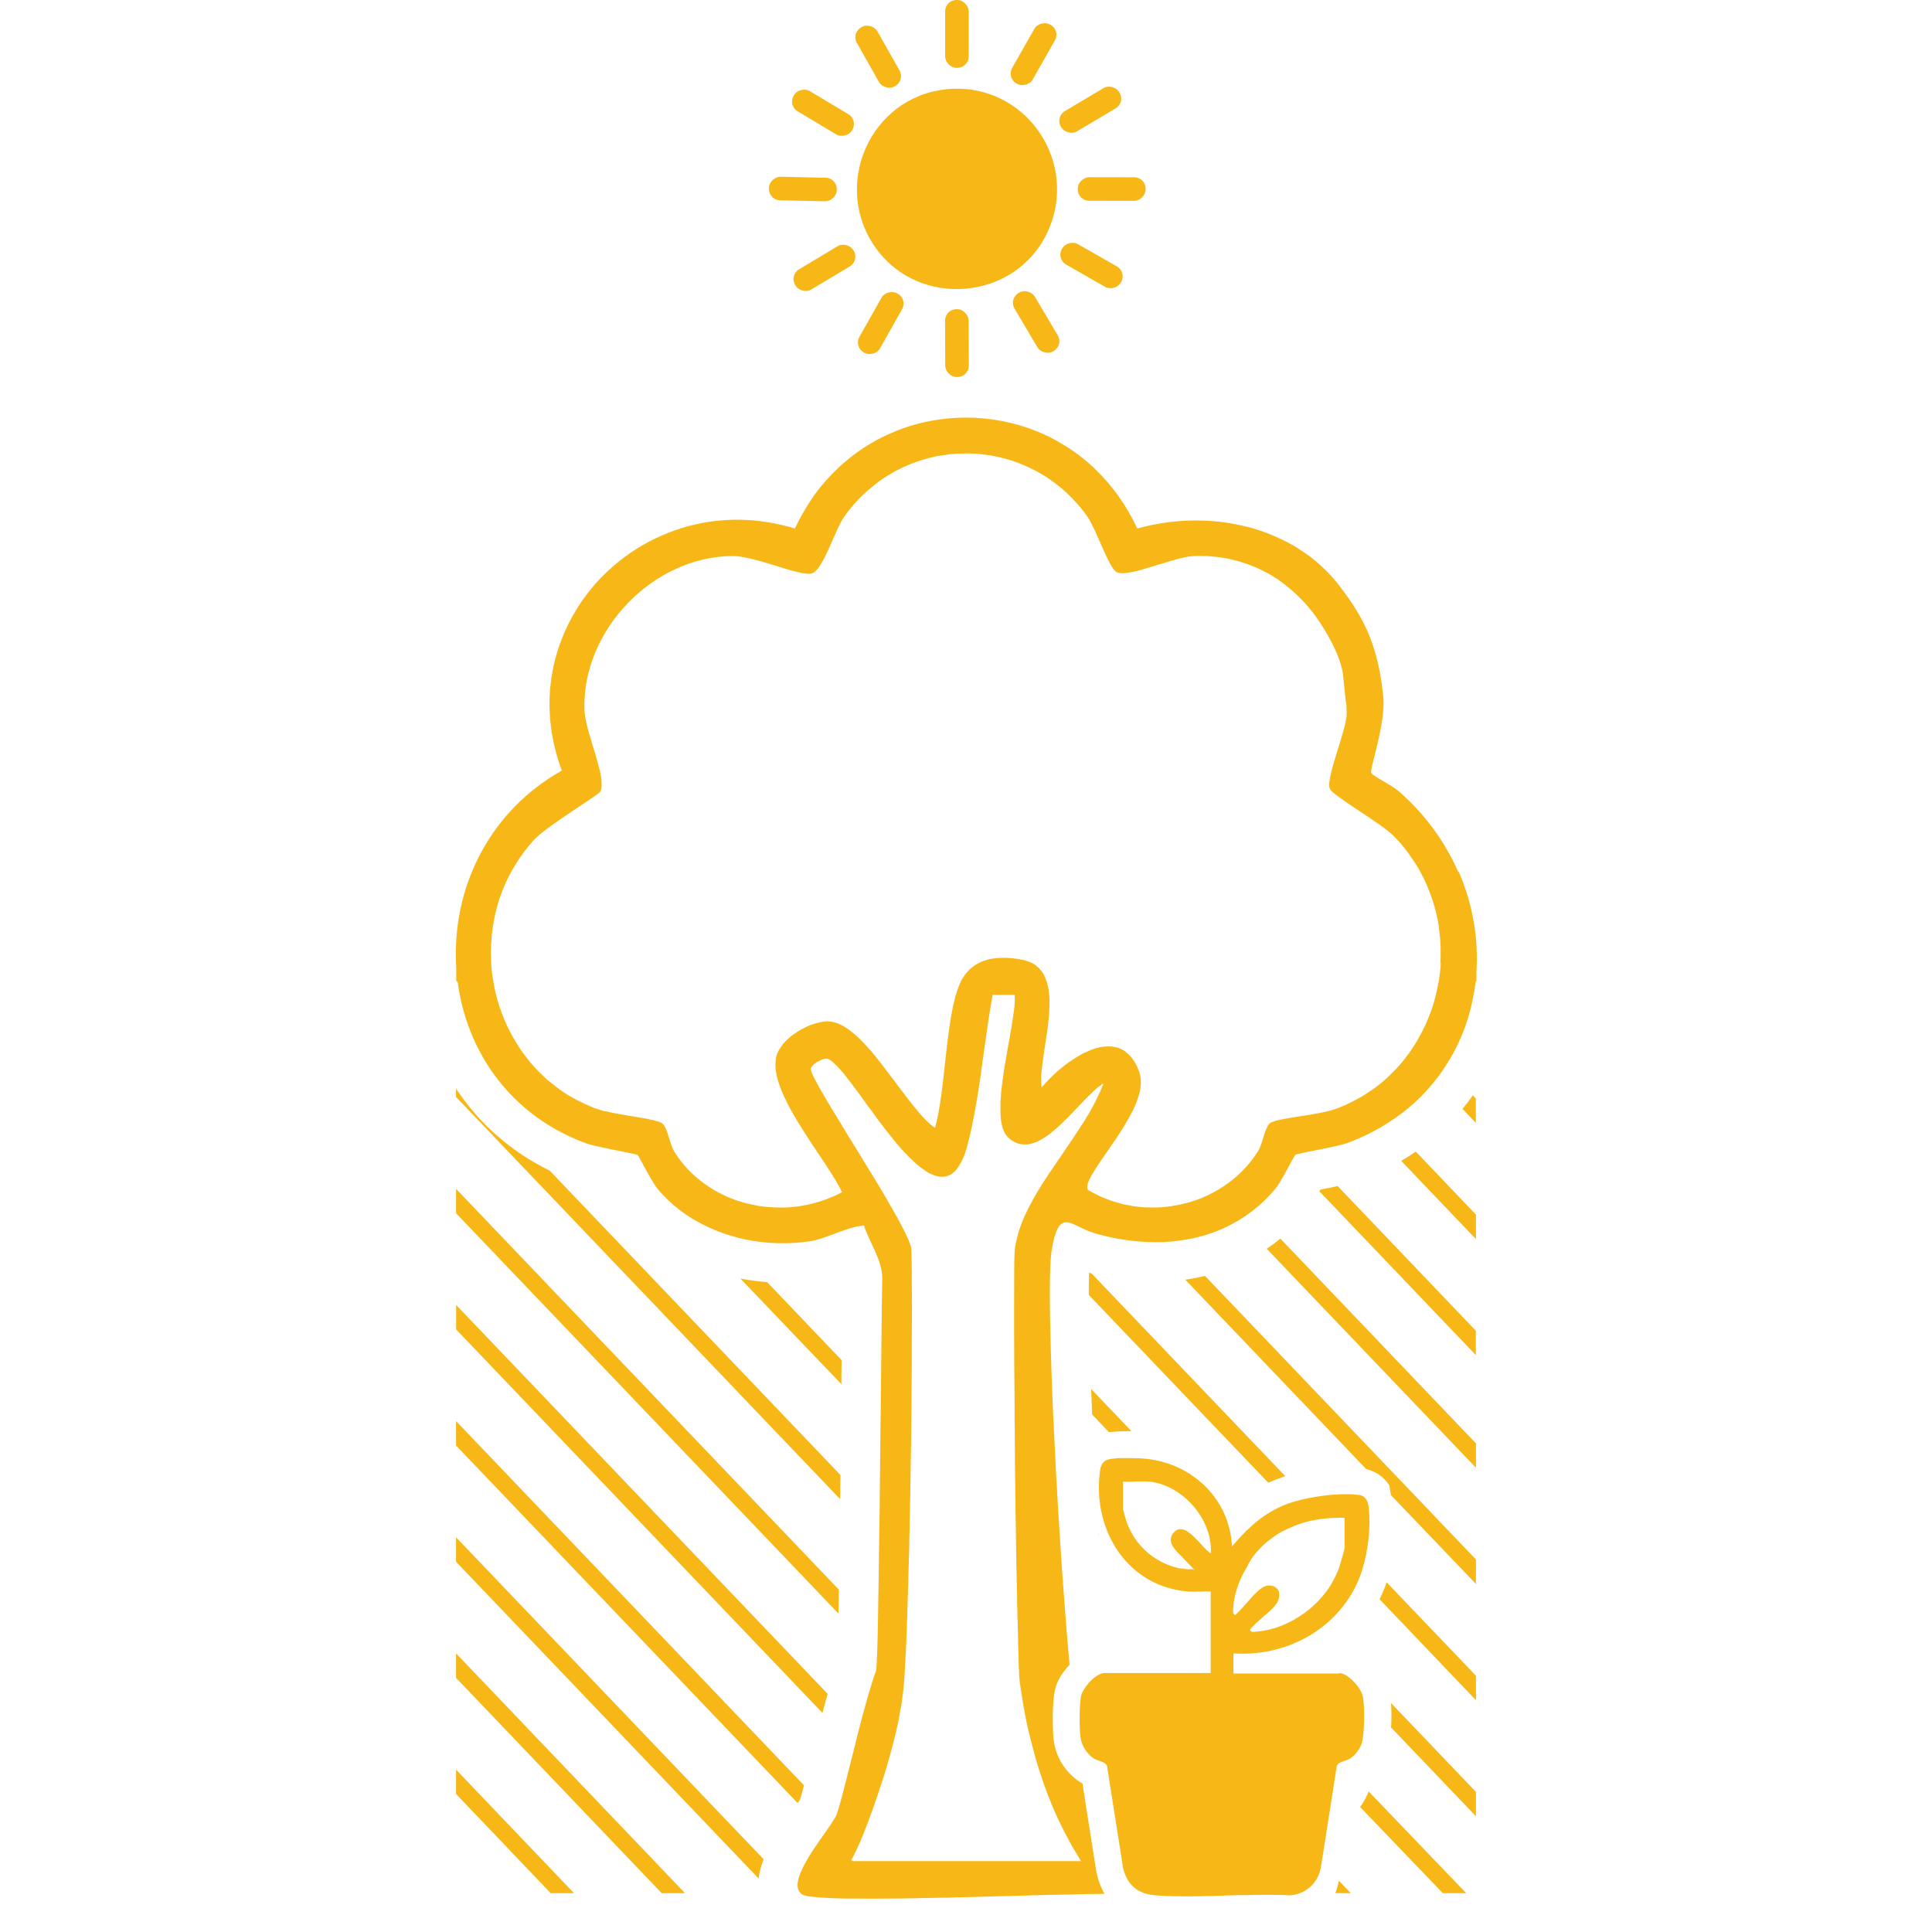 <?xml version="1.0" encoding="UTF-8"?>
<svg id="Layer_2" data-name="Layer 2" xmlns="http://www.w3.org/2000/svg" viewBox="0 0 200 200">
  <defs>
    <style>
      .cls-1 {
        fill: none;
      }

      .cls-2 {
        fill: #f7b717;
      }
    </style>
  </defs>
  <g id="Layer_1-2" data-name="Layer 1">
    <g>
      <rect class="cls-1" width="200" height="200"/>
      <g>
        <g>
          <path class="cls-2" d="M131.13,129.27l21.66,22.67v-2.52l-20.25-21.2c-.45.38-.92.73-1.41,1.05Z"/>
          <path class="cls-2" d="M152.79,161.44v2.53l-8.81-9.21h0s-.15-.98-.15-.98c-.7-1.13-1.76-1.55-2.4-1.7l-18.73-19.61c.7-.1,1.37-.22,2.04-.39l28.06,29.37Z"/>
          <path class="cls-2" d="M112.99,131.82l20.06,20.99c-.24.08-.47.17-.7.25-.38.14-.73.28-1.06.43l-18.58-19.44c0-.92,0-1.67.03-2.3.08.03.17.04.25.07Z"/>
          <path class="cls-2" d="M152.79,173.47v2.53l-9.98-10.45h0c.2-.39.36-.77.52-1.16.08-.18.15-.39.21-.59l9.25,9.67Z"/>
          <path class="cls-2" d="M117.13,148.15c-.24,0-.47,0-.73.01-.14,0-.29,0-.45.01l-.91.06c-.08.01-.17.01-.24.03l-1.74-1.83c-.03-.91-.07-1.79-.1-2.64l4.16,4.36Z"/>
          <path class="cls-2" d="M152.79,185.49v2.53l-8.79-9.2h0c.01-.2.03-.36.03-.57.01-.21.01-.43.01-.64,0-.47-.01-.92-.04-1.31l8.79,9.2Z"/>
          <path class="cls-2" d="M141.67,185.48c-.03.09-.07.19-.12.28-.19.45-.45.89-.75,1.3l8.56,8.92h2.42l-10.1-10.53s0,.02-.01.03Z"/>
          <path class="cls-2" d="M87.1,142.74c0-.69.02-1.33.02-1.94l-7.71-8.08h0c-.94-.06-1.85-.19-2.76-.36l10.45,10.93c0-.19,0-.38,0-.56Z"/>
          <path class="cls-2" d="M138.58,194.7v.08s-.02.08-.02.08c-.08.39-.19.77-.32,1.12h1.59l-1.24-1.3v.02Z"/>
          <path class="cls-2" d="M105.04,39.68h-.01s.02.01.03.02l-.02-.02Z"/>
          <path class="cls-2" d="M151.4,114.79l1.38,1.45v-2.52l-.31-.33c-.34.48-.7.95-1.08,1.4Z"/>
          <path class="cls-2" d="M145.05,120.17l7.74,8.1v-2.53l-6.23-6.53c-.48.34-.98.66-1.5.95Z"/>
          <path class="cls-2" d="M136.68,123.15c-.03.06-.06.12-.1.17l16.2,16.96v-2.52l-14.31-14.98c-.54.12-1.14.24-1.8.37Z"/>
          <path class="cls-2" d="M47.21,112.7v.86l39.76,41.63c.01-.83.02-1.67.03-2.5l-30.1-31.51c-4-1.95-7.32-4.89-9.69-8.49Z"/>
          <path class="cls-2" d="M47.21,125.59l39.59,41.45c.01-.77.03-1.61.04-2.48l-39.63-41.49v2.52Z"/>
          <path class="cls-2" d="M47.21,137.61l37.93,39.71c.18-.67.35-1.34.54-1.97l-38.46-40.26v2.52Z"/>
          <path class="cls-2" d="M47.21,149.64l35.36,37.01c.1-.14.18-.26.24-.35.1-.29.25-.83.42-1.48l-36.02-37.71v2.52Z"/>
          <path class="cls-2" d="M47.21,161.67l31.32,32.79c.07-.6.23-1.27.52-1.99l-31.84-33.33v2.53Z"/>
          <polygon class="cls-2" points="47.21 173.69 68.5 195.98 70.91 195.98 47.21 171.16 47.21 173.69"/>
          <polygon class="cls-2" points="47.21 185.71 57.01 195.98 59.42 195.98 47.21 183.19 47.21 185.71"/>
          <path class="cls-2" d="M150.96,90.27c-1.35-3.08-3.42-5.99-6.23-8.42-.64-.56-2.55-1.47-2.78-1.84-.07-.11.06-.64.25-1.41.45-1.8,1.28-4.87.95-6.87-.28-2.69-.87-4.75-1.63-6.48-.78-1.73-1.74-3.13-2.79-4.51-.43-.57-.92-1.13-1.41-1.63-.27-.25-.52-.5-.78-.73-.27-.24-.54-.46-.82-.68-.28-.21-.56-.42-.87-.61-.29-.2-.59-.39-.88-.57-.61-.35-1.24-.67-1.88-.95-.49-.22-.98-.42-1.48-.59-.33-.11-.67-.21-1.01-.32-.35-.08-.7-.18-1.03-.25-1.56-.36-3.17-.53-4.77-.53s-3.17.17-4.72.5c-.46.1-.91.21-1.35.33-1.12-2.4-2.57-4.41-4.27-6.06-.5-.5-1.03-.96-1.58-1.38-.18-.14-.36-.28-.56-.42-.38-.27-.75-.52-1.14-.75-.88-.56-1.81-1.03-2.76-1.42-2.36-.96-4.89-1.45-7.41-1.45-1.33,0-2.65.13-3.96.4-.64.13-1.28.29-1.93.5-.22.07-.43.14-.64.21-.42.15-.84.32-1.24.5-1.24.53-2.43,1.2-3.55,2.01-.38.27-.74.56-1.1.87-.18.14-.35.29-.53.45-.25.25-.5.49-.77.74-.25.25-.49.52-.73.78-.17.18-.32.36-.47.54-.47.56-.91,1.16-1.31,1.79-.54.84-1.05,1.73-1.49,2.69-2.02-.61-4.03-.91-5.97-.91-2.99,0-5.83.68-8.39,1.9-.28.13-.56.27-.84.42-1.65.88-3.15,2-4.48,3.29-.11.1-.22.21-.32.32-.22.22-.43.45-.64.68-.1.11-.2.24-.29.35-.29.35-.59.71-.85,1.09-.1.13-.18.25-.28.38-.27.38-.5.77-.74,1.17-.24.39-.46.81-.67,1.23-2.18,4.4-2.68,9.72-.66,15.14-7.4,4.16-11.06,11.73-10.97,19.19,0,.39.01.8.04,1.19v1.38l.15.15c.95,7.1,5.35,13.71,13.19,16.64.66.25,2.21.56,3.48.81.99.2,1.83.36,1.93.42.18.11,1.44,2.76,2.15,3.59.2.24.4.46.61.67.63.66,1.31,1.24,2.05,1.77.25.17.49.33.75.5.77.47,1.58.88,2.41,1.23.17.07.33.14.5.2.68.27,1.4.47,2.09.66.54.13,1.09.24,1.65.32.95.14,1.91.21,2.88.21.85,0,1.7-.06,2.53-.17.27-.03.52-.08.77-.14.04-.01.08-.03.13-.04.59-.14,1.14-.35,1.7-.57.04-.01.08-.03.13-.04,1.02-.39,2.02-.78,3.1-.88.61,1.86,2,3.69,1.9,5.72-.01.07-.01.18-.01.35v.2c-.01.49-.03,1.27-.04,2.29v.2c-.03,2.28-.06,5.63-.1,9.39,0,.82-.01,1.65-.03,2.5h0c-.03,3.07-.07,6.3-.1,9.39-.01.84-.03,1.68-.04,2.48-.04,3.62-.1,6.91-.14,9.35-.03.96-.04,1.79-.07,2.46-.04.95-.07,1.56-.1,1.74-.53,1.42-1.13,3.59-1.72,5.85-.17.66-.35,1.34-.5,2-.87,3.42-1.63,6.6-1.97,7.27-.01.04-.04.07-.06.11-.21.36-.57.89-.99,1.49-1.48,2.09-3.7,5.19-2.6,6.31.04.06.1.08.15.13.1.08.32.14.61.2.1.01.18.03.29.04.82.11,2.11.18,3.71.21h1.27c.32.01.66.01,1,.01.67,0,1.38-.01,2.14-.01s1.55-.01,2.37-.03c.35,0,.71-.01,1.07-.03.57,0,1.16-.01,1.73-.03.29-.01.59-.01.88-.01.59-.01,1.17-.04,1.76-.04,1.14-.03,2.3-.07,3.43-.1.8-.01,1.59-.04,2.36-.06.1-.01.21-.01.31-.01.29,0,.57-.01.87-.03.53-.01,1.06-.01,1.58-.04.28,0,.54,0,.81-.01.5-.01.99-.03,1.47-.03,1.4-.04,2.64-.07,3.67-.07-.33-.57-.6-1.23-.77-1.95l-.06-.24-1.05-6.63-.4-2.61c-.13-.07-.27-.15-.4-.24-.21-.14-.4-.28-.59-.46-.99-.87-1.72-2.14-1.94-3.45-.1-.52-.14-1.33-.15-2.4,0-2.29.21-3.06.28-3.31.14-.57.46-1.2.94-1.81.1-.14.28-.36.52-.63-.14-1.51-.28-3.1-.4-4.75-.07-.89-.14-1.81-.21-2.74-.25-3.34-.47-6.8-.67-10.2,0-.1-.01-.21-.01-.31-.04-.8-.1-1.59-.14-2.37,0-.1,0-.21-.01-.31-.18-3.41-.34-6.7-.43-9.66h0c-.03-.91-.06-1.79-.08-2.61-.13-4.47-.13-7.9.04-9.46h0c.01-.18.03-.33.06-.46.04-.28.1-.54.14-.77h0c.06-.24.11-.45.15-.64.03-.07.06-.14.07-.21h0c.14-.46.31-.77.47-.98l.11-.1c.17-.15.35-.22.56-.22.14,0,.29.03.46.08.08.03.17.06.27.1.57.24,1.27.66,2.11.92,1.91.57,3.88.89,5.82.95.18.01.36.01.56.01.28,0,.57,0,.87-.01.29-.03.57-.04.87-.06.01-.01.04-.01.06-.01.27-.03.53-.06.8-.1.28-.03.56-.08.84-.14.29-.04.57-.1.84-.17.28-.07.56-.14.84-.22.27-.08.54-.17.81-.27.8-.29,1.59-.64,2.33-1.07.17-.08.32-.18.49-.28.34-.21.66-.43.98-.66.15-.13.32-.24.46-.35h0c.78-.61,1.51-1.33,2.19-2.12.49-.57,1.26-2.05,1.73-2.92.21-.36.36-.63.4-.67.07-.04.52-.14,1.12-.27,1.33-.27,3.48-.66,4.3-.96.95-.36,1.84-.75,2.68-1.21.54-.28,1.06-.59,1.56-.91,1.93-1.23,3.55-2.72,4.86-4.4.38-.47.71-.95,1.03-1.45,1.33-2.02,2.25-4.27,2.75-6.62.15-.71.28-1.42.36-2.15l.08.08v-1.07c.22-3.45-.39-7.01-1.83-10.34ZM112.04,116.36c-.15.24-.31.47-.47.73-.15.24-.31.47-.47.71-.33.49-.67.99-1,1.48-.43.64-.88,1.27-1.3,1.91-.13.18-.24.36-.36.54-.11.18-.24.36-.35.54-.13.18-.24.36-.35.54-.24.38-.46.75-.67,1.12,0,.03-.01.04-.03.06-.08.15-.18.32-.25.47-.1.17-.2.35-.29.53h0c-.1.2-.18.38-.27.56-.1.2-.17.36-.25.54-.07.17-.14.35-.21.5l-.04.13c-.06.15-.13.31-.17.46-.14.4-.25.8-.33,1.19-.04.14-.07.29-.1.45-.03.17-.06.35-.08.53v.13c-.01.1-.03.22-.03.38s-.01.31-.01.5c0,.07-.01.14-.01.21v.14c-.01.21-.01.46-.01.74v.42c-.01.96-.01,2.18-.01,3.55v2.54c.01,1.88.01,3.96.04,6.17,0,.47,0,.98.01,1.47v1.49s0,.07.01.11h0s0,.04-.01.06c.01.07.01.14.01.21v.06c0,.43.01.85.01,1.27,0,.35,0,.67.01,1.02v.33c0,.5.01,1.02.01,1.54.01.77.01,1.54.03,2.29.01.36.01.71.01,1.06,0,.17,0,.32.01.46v.6c.03,1.23.04,2.44.06,3.62.01.88.03,1.74.04,2.58.01.38.03.75.03,1.12,0,.22,0,.45.01.67,0,.4.01.8.03,1.19v.71c.01.33.03.67.03.99s.01.64.03.95c0,.42.01.82.03,1.2,0,.22.01.46.01.68,0,.18.01.36.01.54.01.27.01.53.03.78,0,.14,0,.27.01.39,0,.13,0,.25.01.38v.14c0,.15.01.29.01.43.01.14.01.27.03.39,0,.11,0,.22.01.32,0,.11.01.2.01.28v.06c.01.14.01.25.03.35,0,.06.01.1.01.14.03.27.07.52.11.78.04.28.08.54.13.82.08.6.2,1.2.31,1.8.06.28.11.57.17.87.06.25.11.5.17.77.06.27.13.53.2.8.06.27.13.53.2.8s.14.52.21.78c.07.27.14.53.22.78.04.18.11.36.15.54.17.53.35,1.07.53,1.61.08.25.17.47.25.71.11.29.22.59.33.88.1.24.2.47.29.71.01.06.04.11.07.18.07.17.15.35.22.53.1.24.21.47.32.71.04.1.1.21.14.31.13.27.27.54.4.82.07.14.13.27.2.4.07.13.14.27.21.39.07.13.13.25.2.36.06.11.1.21.15.31.01.01.03.04.04.06t.01.01c.15.29.31.57.49.87.21.35.42.7.64,1.05h-23.65l-.13-.14s.06-.07.07-.13c.03-.04.06-.08.1-.15.03-.04.06-.1.08-.17.04-.06.07-.13.1-.2.08-.15.17-.33.25-.52.06-.11.11-.24.17-.38.01-.03.03-.07.06-.11.07-.17.14-.33.21-.52.07-.14.13-.31.2-.46.03-.07.06-.15.08-.24.07-.17.14-.34.21-.5,0-.01.01-.04.03-.06.04-.14.1-.28.15-.42.11-.29.22-.59.33-.91.06-.13.1-.25.15-.39.01-.06.04-.13.07-.2.07-.2.14-.4.21-.61.07-.2.14-.4.21-.61.11-.32.22-.64.32-.96.11-.32.22-.66.32-.99t.01-.01c.2-.64.39-1.27.57-1.93.13-.47.27-.95.39-1.42.11-.45.22-.89.33-1.33.04-.2.1-.4.14-.61.01-.07.03-.15.04-.22.01-.04.03-.07.03-.11.01-.06.03-.13.04-.18.03-.14.06-.28.08-.42.04-.22.08-.43.11-.66.06-.22.08-.46.13-.68.04-.27.08-.53.11-.8.01-.07.03-.17.04-.27,0-.1.01-.21.03-.32.03-.24.06-.52.08-.84.06-.64.1-1.44.14-2.37.03-.29.03-.6.06-.92.01-.27.01-.54.04-.82,0-.18,0-.36.01-.54,0-.06.01-.1.01-.15.01-.27.01-.54.03-.82,0-.08.01-.18.01-.28,0-.35.03-.71.04-1.1,0-.33.01-.7.03-1.05.01-.32.01-.63.03-.96,0-.04.01-.1.01-.14v-.5c.01-.17.01-.35.03-.52,0-.45.01-.88.03-1.33.03-.81.04-1.63.07-2.46.01-.54.01-1.09.03-1.63,0-.07,0-.13.01-.18,0-.31,0-.63.01-.94.01-.38.01-.75.03-1.13,0-.52.01-1.03.03-1.56.01-1.28.04-2.58.06-3.88.01-.84.03-1.66.04-2.48,0-.42.01-.84.01-1.24,0-.22,0-.45.01-.67,0-.61.01-1.23.01-1.83,0-.49.01-.98.01-1.45,0-.24.01-.49.01-.73v-.71c0-.24,0-.47.01-.71v-2.28c.01-.8.01-1.56.01-2.3v-.21c.01-1.38,0-2.61-.01-3.66v-1.07c0-.1,0-.18-.01-.28v-.52c0-.13-.01-.24-.01-.35v-.07c0-.08,0-.15-.01-.22v-.21c0-.24-.01-.42-.03-.57h0c0-.08-.01-.14-.01-.2-.01-.04-.01-.08-.03-.1-.04-.17-.1-.33-.18-.53-.03-.07-.06-.14-.08-.21-.03-.07-.07-.14-.1-.22-.03-.07-.07-.15-.11-.22-.03-.08-.07-.17-.11-.25-.25-.5-.56-1.1-.92-1.74-.04-.07-.1-.17-.14-.25-.06-.1-.13-.21-.18-.32-.01-.04-.06-.08-.07-.13-.1-.17-.21-.35-.32-.54-.03-.06-.07-.11-.1-.18,0,0-.01,0-.01-.01h0s0-.01-.01-.03c-.03-.03-.04-.07-.07-.11-.13-.24-.27-.46-.4-.7-.14-.24-.29-.47-.43-.73-.15-.24-.31-.49-.45-.74-.15-.25-.31-.5-.46-.75-.1-.15-.2-.32-.31-.49-.33-.56-.67-1.1-1-1.65-.27-.42-.52-.84-.77-1.26-.11-.15-.21-.32-.31-.49-.01,0-.01-.01-.01-.01l-.18-.31c-.11-.17-.21-.34-.31-.5-.03-.04-.06-.08-.08-.11l-.08-.17s-.01-.01-.01-.01c-.03-.04-.06-.08-.08-.14-.06-.1-.13-.2-.18-.29-.03-.04-.04-.07-.07-.11-.1-.15-.2-.32-.29-.47-1.23-2.01-2.18-3.66-2.46-4.4-.01-.03-.03-.06-.03-.1-.01-.01-.01-.04-.01-.06-.01-.03-.03-.06-.03-.08v-.04s-.01-.03-.01-.04.01-.03.01-.04c0-.03.01-.06.03-.08.03-.04.06-.1.1-.17.03-.01.06-.04.08-.07.01-.01.01-.03.03-.04.01-.01.03-.03.06-.06.1-.08.21-.17.32-.25.04-.03.1-.04.14-.07.06-.04.1-.07.15-.08.06-.03.1-.06.15-.07.04-.03.1-.04.15-.06.06-.03.1-.04.15-.04.03-.01.06-.03.1-.03h.13c.07,0,.15.01.21.03.07.04.13.07.18.11.01,0,.03,0,.03.01.07.04.13.08.18.13.07.06.14.11.21.18.04.03.07.07.11.11l.13.11s.04.04.07.07c.01.03.04.04.07.08.08.1.18.2.28.31.11.11.21.24.31.36.54.67,1.16,1.49,1.83,2.4.15.22.31.45.47.66.01.03.03.06.04.07.11.17.24.32.35.47.07.08.14.18.21.28.06.08.13.18.2.27.2.28.4.56.61.84.13.15.24.32.38.49.14.2.29.39.46.59.14.18.28.36.42.53.07.1.14.18.21.27.07.08.14.17.21.25.07.1.14.18.21.25l.21.25c.14.17.28.32.43.47.06.07.14.14.21.22s.14.15.21.22c.03.04.07.07.1.11l.11.1c.28.28.56.53.82.77.28.22.56.43.81.6.14.1.27.17.4.24.07.04.13.07.2.1.06.03.13.06.2.08.06.03.11.04.17.06.04.01.08.03.13.04.06.01.11.03.17.04.07.03.15.03.22.04h.03c.07,0,.14.01.2.01.28,0,.53-.06.78-.18.13-.07.25-.15.36-.24.06-.06.11-.1.18-.15.07-.07.13-.15.2-.24.01-.01.04-.04.04-.06.04-.04.07-.08.1-.13.11-.17.22-.35.32-.56.01,0,.01-.01.01-.01.01-.01.01-.03.03-.03.03-.07.07-.15.1-.22.04-.1.08-.2.13-.29.04-.13.08-.24.13-.36.03-.1.07-.21.1-.32.06-.15.1-.32.14-.5.01-.03.03-.07.03-.1.15-.57.29-1.17.42-1.77.04-.25.11-.52.15-.78.27-1.33.49-2.69.7-4.08.07-.45.13-.89.18-1.34.11-.74.21-1.47.31-2.21.25-1.79.5-3.56.82-5.26h2.29c0,.15.01.33,0,.52,0,.07-.01.13-.01.2v.21c-.01.08-.03.17-.03.25v.07c-.04.32-.08.67-.14,1.03-.03.18-.06.36-.08.54-.04.32-.1.64-.17.99-.03.17-.06.35-.08.52-.03.18-.06.35-.1.53-.06.33-.13.67-.18,1.02-.01.06-.01.11-.03.17v.03c-.06.25-.1.49-.13.74-.03.14-.06.27-.07.4-.01.06-.03.13-.04.2,0,.07-.01.14-.03.2-.06.4-.11.81-.17,1.2-.04.27-.07.54-.1.81-.01.13-.03.24-.04.35-.01.2-.04.39-.04.57-.01.18-.03.35-.04.53v.35c-.01.2-.01.39,0,.57v.25c0,.08,0,.15.01.22.01.15.03.31.04.45v.04c.01.13.04.25.07.38.01.07.03.13.04.18.01.1.04.2.07.28s.06.17.1.25c.04.11.1.21.15.31.04.07.08.14.14.21.04.06.1.1.14.15.07.07.14.13.21.2.07.06.14.1.21.15.03.01.04.01.06.03h0s.03.03.04.03h.01s.08.07.13.08c.01.01.03.01.04.03.06.03.11.06.15.07.08.03.15.06.24.08.11.04.22.06.34.08h.08s.04,0,.07.01h.32c.1-.01.18-.01.27-.03.07-.01.14-.03.21-.04.06-.01.13-.04.2-.06.1-.03.2-.07.31-.1.1-.04.2-.1.31-.14.07-.04.14-.07.21-.11.17-.1.36-.21.54-.33.04-.03.08-.07.14-.1.04-.03.08-.07.14-.1.2-.15.4-.31.6-.49.11-.08.21-.17.31-.27.1-.08.2-.18.29-.27h.01c.22-.22.45-.45.68-.67.08-.08.17-.18.27-.27.17-.18.35-.36.52-.54.01-.01.04-.04.07-.07.08-.1.2-.2.28-.29.47-.5.94-.99,1.37-1.4.1-.1.2-.2.29-.28.13-.11.25-.22.36-.32.07-.06.14-.11.21-.15h0c.14-.11.28-.21.4-.28-.04.13-.08.24-.14.36-.04.11-.08.22-.13.32-.07.17-.15.33-.22.5-.1.21-.21.43-.32.66-.07.14-.14.28-.22.42-.08.18-.2.35-.29.53-.13.24-.27.47-.42.71-.14.24-.28.47-.43.71ZM149.15,99.66c0,.06,0,.11-.01.17-.01.17-.01.33-.04.52-.01.17-.04.35-.06.52-.03.17-.04.32-.07.49-.04.28-.1.54-.15.81-.03.17-.07.35-.11.52-.03.14-.07.29-.11.45-.07.33-.17.67-.28.99-.01.07-.04.13-.06.18-.08.25-.18.52-.28.77s-.2.49-.29.73c-.07.14-.13.28-.2.42-.2.43-.42.85-.66,1.27-.1.2-.22.38-.33.56-.08.15-.18.29-.28.43-.11.18-.22.35-.35.52-.17.22-.33.45-.5.66-.15.2-.32.4-.49.59-.18.2-.35.39-.53.57-.01.03-.04.04-.06.06-.2.2-.39.39-.59.59-.22.2-.45.39-.67.59-.2.15-.4.32-.6.47-.22.15-.45.32-.68.47-.24.17-.47.31-.71.46-.13.08-.25.15-.39.22-.17.1-.35.2-.53.29-.22.11-.45.22-.68.33-.39.18-.8.35-1.21.5-.29.1-.63.2-1.02.28-.13.03-.27.06-.4.08-.47.1-1.01.2-1.54.28-.33.06-.68.11-1,.15-.31.06-.6.11-.88.15-.14.03-.27.04-.39.07-.1.01-.18.03-.27.06h-.07c-.11.03-.21.06-.31.07-.11.03-.22.06-.32.08-.22.07-.4.14-.52.21-.07.04-.14.11-.21.2-.03.04-.06.1-.08.14,0,.01-.01.01-.01.03-.04.07-.08.15-.11.22-.07.17-.14.35-.2.54-.21.63-.39,1.37-.67,1.81-.2.29-.39.59-.6.85-.1.14-.21.28-.32.4-.21.27-.43.52-.67.75-.13.13-.24.24-.36.35-.25.24-.5.46-.77.67-.14.1-.28.21-.42.31-.13.08-.24.17-.36.25-.13.08-.25.17-.38.24-.13.08-.25.17-.38.24s-.27.14-.39.21c-.03.01-.07.03-.1.06-.11.06-.24.11-.36.18-.2.08-.4.18-.61.27-.04.01-.07.04-.11.06-.15.06-.32.11-.47.17-.1.04-.2.08-.31.11-.11.04-.24.08-.35.11-.18.06-.36.11-.56.15-.2.06-.4.1-.6.15-.2.03-.4.07-.6.1-.1.03-.2.04-.29.06-.18.01-.35.04-.53.06-.14.01-.29.03-.43.04-.14.01-.29.01-.43.03-.4,0-.81,0-1.21-.01-.24-.01-.46-.03-.7-.06-.14-.01-.27-.03-.39-.04-.27-.04-.53-.08-.78-.14-.13-.03-.27-.04-.39-.07-.13-.03-.25-.07-.38-.1-.39-.11-.77-.22-1.14-.35-.77-.28-1.51-.63-2.22-1.05-.15-.24-.07-.61.17-1.1.03-.06.06-.13.1-.2.03-.06.06-.13.1-.2.2-.35.45-.74.73-1.17.4-.61.89-1.28,1.38-2.01.17-.22.32-.47.49-.71.45-.67.88-1.37,1.26-2.05.07-.11.13-.22.18-.33.11-.2.21-.4.31-.6.08-.2.17-.39.25-.57.1-.27.2-.52.27-.77.06-.17.1-.35.14-.52.01-.1.04-.21.06-.31.01-.1.03-.18.03-.28.04-.47,0-.92-.14-1.33-.11-.35-.25-.66-.39-.92-.04-.07-.08-.14-.13-.2-.03-.07-.07-.14-.13-.2-.07-.13-.15-.22-.24-.33l-.07-.07c-.13-.14-.25-.25-.38-.35-.03-.03-.06-.06-.08-.07-.06-.06-.11-.08-.17-.13-.07-.04-.13-.07-.2-.11-.07-.04-.14-.07-.22-.1-.03-.03-.07-.04-.1-.04h-.01s-.07-.03-.1-.04c-.08-.03-.17-.06-.25-.07-.07-.01-.15-.03-.24-.04-.06-.01-.11-.01-.17-.03h-.2s-.13-.01-.13-.01c-.28,0-.56.03-.84.08-.07.01-.14.04-.21.06-.03,0-.04.01-.07.01-.01,0-.04.01-.06.01-.08.03-.15.04-.24.07-.06.03-.11.04-.17.06-.03,0-.04.01-.07.03-.13.04-.24.08-.35.14-.11.04-.24.1-.35.15-.1.03-.18.07-.28.13-.06.03-.11.06-.18.1h0s-.03.03-.06.03c-.15.1-.31.18-.46.28-.24.15-.47.31-.7.46-.15.11-.31.22-.46.33-.14.11-.29.24-.43.35-.14.13-.28.24-.42.36-.15.14-.29.27-.43.4-.14.14-.28.27-.4.4-.07.07-.13.13-.18.2-.07.07-.14.14-.2.21-.13.14-.25.27-.36.4v-.04c-.01-.1-.03-.2-.03-.29-.01-.13-.01-.27-.01-.4,0-.17,0-.35.01-.53,0-.06.01-.11.01-.17.01-.1.01-.2.03-.29.08-.89.25-1.91.4-2.97.04-.28.08-.56.13-.84.07-.47.14-.95.18-1.44.01-.15.04-.31.04-.47.03-.15.03-.31.04-.46,0-.13.01-.25.01-.36.01-.15.01-.31.01-.46v-.39c0-.08-.01-.18-.01-.28-.01-.08-.01-.17-.03-.25,0-.13-.01-.25-.03-.36-.03-.13-.04-.25-.07-.38-.01-.1-.04-.2-.07-.29-.01-.1-.04-.2-.07-.28-.03-.07-.04-.13-.07-.18-.06-.18-.14-.36-.22-.52-.01-.04-.03-.07-.06-.11,0,0,0-.01-.01-.01-.01-.04-.04-.08-.07-.11-.03-.06-.06-.11-.1-.15-.07-.08-.14-.18-.21-.25-.06-.07-.11-.13-.17-.17-.04-.04-.07-.07-.11-.1-.03-.03-.06-.06-.08-.07-.06-.04-.13-.08-.18-.13-.08-.06-.18-.11-.28-.15-.06-.04-.13-.07-.18-.08-.03-.01-.04-.03-.06-.03-.04-.01-.07-.03-.1-.04-.07-.03-.14-.06-.22-.07-.07-.03-.15-.04-.22-.07-.1-.01-.2-.04-.31-.06-.29-.06-.6-.1-.91-.13-.36-.03-.73-.06-1.09-.04-.08,0-.17,0-.24.01-.11,0-.21,0-.31.01-.22.03-.46.06-.67.1h-.01c-.15.04-.31.07-.45.13-.14.04-.28.08-.4.14-.1.04-.18.07-.27.13h-.01c-.11.06-.21.11-.32.17-.1.07-.2.14-.29.21-.1.06-.18.13-.27.21-.07.06-.13.13-.2.2-.01.01-.04.04-.06.06-.07.07-.13.13-.17.2-.04.06-.08.1-.13.15-.06.07-.1.14-.15.22-.06.08-.11.18-.17.28-.07.11-.13.22-.18.35-.2.45-.38.95-.53,1.51-.03.14-.07.28-.1.43-.06.21-.11.42-.15.64-.03.13-.06.27-.08.39-.07.35-.13.7-.18,1.06-.04.18-.06.36-.08.54s-.06.38-.08.56c-.39,2.81-.6,5.92-1.07,8.38-.1.54-.22,1.05-.35,1.51-.68-.46-1.41-1.24-2.16-2.19-.06-.06-.11-.13-.17-.2-.28-.35-.56-.71-.84-1.09-.07-.08-.14-.18-.21-.27-.28-.38-.56-.75-.84-1.12-.1-.14-.2-.28-.31-.4-.66-.89-1.34-1.79-2.02-2.6-.13-.14-.25-.28-.38-.42-.11-.14-.24-.27-.36-.39-.06-.07-.13-.14-.18-.2-.13-.13-.25-.25-.36-.36-.11-.1-.21-.21-.32-.29-.13-.11-.24-.22-.36-.31-.04-.04-.08-.07-.13-.1-.03-.04-.07-.07-.11-.1-.13-.1-.25-.18-.38-.27-.08-.06-.17-.11-.24-.15-.08-.06-.18-.1-.25-.14l-.25-.13c-.17-.07-.34-.14-.5-.18-.04-.01-.08-.03-.14-.03-.06-.01-.13-.04-.18-.04-.04-.01-.08-.01-.13-.01-.1-.01-.2-.03-.29-.03h-.08c-.13.01-.25.03-.38.04-.14.01-.27.04-.39.07-.28.06-.56.14-.84.24-.14.06-.28.11-.42.17-.11.06-.22.11-.33.17-.08.04-.18.08-.27.13-.2.11-.39.24-.57.35-.07.06-.15.1-.22.15-.24.17-.47.36-.68.56l-.22.22c-.15.15-.28.31-.4.49-.01.03-.04.06-.06.08-.11.15-.21.32-.28.49-.04.06-.06.13-.08.2-.03.04-.04.1-.06.14-.01.04-.03.1-.04.14-.01.07-.03.14-.04.21,0,.01,0,.03-.01.04v.04c-.13.89.08,1.9.5,3h0s.01.04.03.06c.01.07.04.14.07.21.01.03.03.06.04.08.14.35.31.7.49,1.05.06.13.11.24.17.36.33.63.71,1.27,1.1,1.91.14.22.27.43.4.64.57.91,1.17,1.8,1.74,2.65.18.29.38.57.56.84.17.28.35.54.52.81.5.78.94,1.51,1.23,2.14-.25.13-.5.27-.75.38-.27.11-.52.22-.78.32-.18.07-.36.13-.54.2-.14.04-.28.08-.42.13-.21.06-.43.11-.64.17-.14.04-.27.07-.4.1-.07.01-.14.03-.2.04h-.01s-.08.01-.13.01c-.17.04-.32.07-.49.1-.21.03-.42.06-.63.07-.21.03-.4.04-.61.06-.1,0-.21.01-.32.01h-.04c-.43.01-.88.01-1.33-.03-.14,0-.29-.01-.43-.03-.15-.01-.29-.03-.43-.04-.17-.03-.32-.04-.49-.07-.22-.04-.45-.08-.67-.14-.24-.04-.46-.1-.68-.15-.25-.07-.5-.15-.77-.22-.13-.04-.25-.1-.38-.14-.25-.1-.49-.2-.74-.29-.24-.11-.47-.22-.71-.35-.1-.04-.18-.08-.27-.14-.08-.04-.18-.1-.27-.14-.06-.04-.11-.07-.17-.11h-.01c-.5-.31-.99-.64-1.47-1.03-.15-.13-.31-.25-.46-.39-.21-.18-.39-.36-.59-.56-.38-.39-.73-.81-1.06-1.26-.15-.22-.32-.46-.46-.7-.52-.81-.7-2.57-1.3-2.95-.03-.01-.04-.03-.07-.04-.03-.01-.06-.03-.1-.04-.07-.04-.18-.07-.29-.11-.01,0-.03,0-.04-.01-.08-.01-.15-.04-.25-.06-.06-.03-.13-.04-.2-.06-.06,0-.11-.01-.17-.03-.03-.01-.04-.01-.07-.01-.13-.03-.28-.07-.43-.1-.08,0-.15-.03-.24-.04-.11-.01-.24-.03-.36-.06-.11-.01-.25-.04-.38-.07-.33-.06-.7-.11-1.06-.17-.4-.07-.82-.14-1.21-.22-.29-.06-.57-.11-.84-.18-.13-.01-.24-.04-.35-.07-.36-.1-.7-.2-.98-.31-.17-.07-.32-.14-.49-.21-.08-.03-.17-.07-.25-.11-.13-.04-.24-.1-.36-.17-.1-.04-.21-.1-.31-.15-.29-.14-.59-.29-.87-.46-.13-.07-.25-.15-.38-.22-.11-.07-.24-.15-.35-.22-.13-.08-.25-.17-.36-.25-.08-.06-.15-.1-.24-.15,0-.01-.01-.01-.01-.03-.2-.14-.4-.29-.59-.45-.2-.15-.39-.31-.59-.47-.17-.15-.35-.31-.5-.47-.2-.18-.39-.36-.57-.57-.1-.08-.18-.17-.25-.27-.35-.36-.66-.74-.95-1.14-.08-.1-.15-.2-.22-.29-.14-.2-.28-.4-.42-.6-.01,0-.01-.01-.01-.01-.11-.2-.24-.38-.35-.57-.1-.17-.21-.35-.31-.52-.1-.18-.2-.36-.28-.53-.1-.17-.17-.32-.25-.49-.14-.28-.27-.57-.38-.87-.08-.2-.17-.4-.25-.61-.07-.22-.15-.45-.24-.68-.06-.2-.11-.39-.18-.59h0c-.06-.22-.11-.43-.17-.63-.04-.21-.08-.4-.14-.61-.04-.27-.1-.54-.14-.82-.06-.28-.1-.56-.13-.82-.03-.25-.06-.5-.07-.75,0-.08-.01-.15-.01-.22-.01-.11-.01-.21-.01-.31-.01-.1-.01-.18-.01-.27,0-.14-.01-.27-.01-.4v-.33c0-.11,0-.22.01-.33-.01-.04,0-.1,0-.15,0-.13.01-.24.03-.35.01-.4.04-.81.1-1.21,0-.07.01-.14.03-.22.01-.15.04-.31.07-.45.03-.17.06-.33.08-.49.08-.42.17-.82.28-1.21,0-.01,0-.03.01-.04.06-.21.11-.42.18-.63.08-.25.15-.5.25-.75.06-.15.11-.31.18-.46.04-.11.08-.22.14-.35.04-.11.1-.22.15-.33.04-.13.08-.22.15-.33.06-.13.11-.24.17-.35.04-.11.1-.22.17-.32.06-.11.11-.22.18-.33,0-.01.01-.04.03-.07.04-.07.08-.14.13-.21.11-.21.24-.39.36-.59.08-.14.18-.28.27-.42.28-.42.59-.82.92-1.23.18-.21.36-.42.54-.63,1.37-1.49,6.71-4.65,6.91-5.04.03-.06.04-.13.07-.2.01-.04.01-.08.03-.13,0-.04.01-.08.01-.13s.01-.1.01-.14c0-.14,0-.29-.01-.46,0-.03,0-.06-.01-.1,0-.03,0-.07-.01-.11h0c-.01-.17-.04-.33-.08-.5-.01-.11-.03-.21-.06-.32-.06-.25-.13-.49-.2-.75-.18-.71-.42-1.48-.66-2.25-.07-.28-.15-.54-.24-.81-.07-.27-.14-.52-.21-.77-.04-.17-.08-.35-.11-.5-.04-.17-.07-.32-.1-.47-.01-.15-.04-.31-.06-.45-.03-.14-.03-.28-.03-.4-.24-8.24,7.15-15.88,15.4-15.88,1.09,0,2.79.52,4.4,1,.18.07.36.13.54.17.46.14.91.28,1.31.39.17.03.32.07.47.11.14.04.29.07.42.1.06,0,.11.01.15.01.03.01.04.01.07.01.06.01.1.01.15.03h.01c.1.01.21.01.31.01h.1c.08,0,.15-.01.22-.04,1.14-.31,2.4-4.54,3.34-5.86.96-1.37,2.09-2.51,3.34-3.45.18-.14.38-.28.56-.42.2-.13.39-.25.59-.38.2-.11.39-.24.59-.35.21-.11.4-.22.61-.32.2-.1.4-.2.61-.29.21-.1.42-.18.63-.27.18-.07.38-.14.57-.21.04-.01.08-.04.14-.04.18-.07.36-.13.56-.18.14-.04.28-.08.43-.13.28-.07.57-.14.87-.21.15-.03.29-.06.43-.07.27-.04.52-.08.78-.11h0s.07-.03.11-.03c.11,0,.24-.03.36-.03.13-.01.25-.03.38-.03.06-.01.11-.01.18-.01.21-.01.43-.01.64-.01.04,0,.08,0,.13-.01h.33c.06,0,.11,0,.17.01.18,0,.36.01.53.01.13.01.25.03.38.03.06,0,.11.01.15.01.07,0,.14.01.22.03.1.01.21.03.31.04.15.03.31.04.46.06.03,0,.04.01.07.01.35.06.7.13,1.03.21.18.04.35.1.52.14s.33.1.5.14c.04.01.08.03.13.04.1.03.2.06.29.1.1.03.2.07.29.1.27.1.53.21.78.32.24.1.47.2.7.32.17.08.32.15.49.25.07.03.13.07.2.1.22.13.43.25.64.38.27.17.53.33.77.52.18.13.35.25.52.38.21.15.4.32.6.49h.01c.2.18.4.36.6.56.15.15.32.32.47.47.17.17.32.35.49.53.14.15.28.32.42.5.21.25.42.52.6.8.87,1.21,2.22,5.3,3,5.72.22.13.56.14.98.11.13-.03.27-.04.4-.07.07,0,.14-.01.21-.03.35-.07.71-.15,1.1-.27.11-.03.22-.06.33-.1.28-.07.57-.17.87-.25.11-.03.2-.06.29-.1.2-.06.4-.11.59-.17.31-.1.59-.18.87-.27.18-.04.35-.08.5-.14h.01c.15-.04.32-.08.47-.13.01,0,.03,0,.06-.01.53-.13,1.01-.21,1.38-.22.32-.01.63-.01.94,0h.32l.5.04c.11,0,.2.01.28.03h.15c.08.01.15.03.22.03.29.04.6.08.89.14.2.04.4.07.61.13.22.06.46.1.67.17.28.08.56.17.84.27.21.07.42.15.63.24.2.07.39.15.57.24.01.01.03.01.06.03.14.06.28.13.43.21.22.1.43.22.64.33.13.08.25.15.39.24.07.04.15.1.24.15.14.07.27.17.39.25.11.08.24.17.36.27.14.1.28.2.4.31.24.18.45.36.67.56.21.18.42.38.63.59.11.1.21.2.31.31.1.11.21.22.31.33.2.21.39.43.57.67.2.22.38.46.54.7,1.13,1.54,2.71,4.3,2.86,6.24.13,1.3.22,2.29.34,3.07.01.42.03.84-.01,1.19-.06.33-.14.74-.27,1.19-.15.59-.36,1.26-.57,1.93-.13.39-.25.8-.36,1.19-.04.14-.08.29-.13.43-.1.36-.2.7-.27,1.02-.01.1-.04.21-.06.29-.01.06-.03.11-.03.15l-.04.21c-.01.07-.01.13-.03.2-.03.29-.03.53.03.71.21.7,5.32,3.59,6.6,4.9.17.18.35.36.52.54.07.08.13.15.2.22.32.38.61.74.89,1.13.07.1.14.2.21.31.29.4.54.81.8,1.23.11.2.21.4.32.6.03.08.08.17.13.25.22.45.43.91.6,1.37.03.04.04.1.06.14.08.2.15.39.21.57.01.04.03.08.04.13.07.18.13.36.18.56.03.11.07.22.1.33.01.08.04.17.06.25.03.06.04.11.06.18.03.11.06.24.08.35.03.15.06.29.1.45h0c.03.14.04.25.07.36.03.21.07.39.08.59.01.04.01.08.01.11.07.5.13,1,.14,1.49.01.08.01.18.01.27.01.01.01.04.01.06.01.59.01,1.17-.03,1.76Z"/>
          <path class="cls-2" d="M138.66,173.24h-10.98v-2.08c.31.02.61.03.92.03.91,0,1.81-.09,2.68-.25.13-.03.27-.05.4-.09.69-.16,1.36-.36,2.01-.62h0c.11-.04.23-.09.34-.15.21-.07.41-.17.61-.27.28-.13.56-.28.83-.44.27-.16.54-.33.8-.51.26-.18.51-.36.76-.56.25-.19.48-.4.71-.62.91-.84,1.69-1.83,2.32-2.94.25-.45.47-.92.66-1.4.1-.26.21-.54.29-.83.63-1.96.89-4.46.69-6.38-.07-.64-.26-1.25-.98-1.37-.22-.03-.45-.05-.7-.07-.16,0-.33-.01-.51-.01-.1,0-.19,0-.29,0-.3,0-.61.01-.92.04-.07,0-.13,0-.2,0-.38.03-.76.07-1.15.12-.27.04-.54.07-.8.12-.4.07-.79.14-1.16.23-.25.05-.49.11-.72.18-.02,0-.04.01-.07.01-.32.09-.62.19-.89.28-.48.18-.92.38-1.35.61-1.75.92-3.1,2.26-4.43,3.82-.22-5.05-4.33-8.79-9.29-9.11-.29-.02-.83-.04-1.41-.04-.12,0-.25,0-.36,0-.12,0-.25,0-.36,0-.14,0-.28,0-.42.01-.13.01-.25.02-.36.04-.14.01-.27.03-.38.05-.09.01-.17.04-.25.05-.11.04-.2.07-.26.11-.29.19-.49.54-.54.88,0,.07-.02.13-.03.2-.01.12-.03.24-.04.36-.63,5.89,2.9,11.56,9.1,12.11.19.01.37.02.57.02.47,0,.95-.03,1.41-.03.14,0,.28,0,.42,0v8.45h-10.98c-.62,0-1.43.69-1.94,1.4-.23.31-.4.62-.47.88-.13.46-.18,1.53-.18,2.54,0,.8.04,1.56.11,1.95.13.78.67,1.62,1.32,2.05.25.16.57.25.83.35.27.1.49.22.58.45l.1.63.16,1.05.8,5.05.6,3.84c.22.88.6,1.55,1.14,2.01.19.17.41.31.65.42.45.22.99.36,1.61.4.08,0,.16.01.25.01.95.07,1.93.09,2.91.09.68,0,1.38-.01,2.07-.03.41,0,.82-.01,1.23-.03.27,0,.54-.01.8-.03.35-.01.7-.02,1.05-.03.19,0,.38-.01.57-.01s.38,0,.57,0c.72-.02,1.44-.03,2.15-.03.77,0,1.55.01,2.31.06.49-.05.95-.19,1.35-.39.92-.47,1.58-1.32,1.8-2.43l.19-1.19.44-2.78,1.03-6.6c.18-.48.92-.48,1.41-.8.39-.26.77-.69,1-1.14.05-.1.1-.21.14-.31,0-.02.01-.04.02-.07.16-.48.24-1.44.26-2.41,0-.18,0-.36,0-.54,0-.87-.06-1.69-.17-2.08-.24-.84-1.53-2.28-2.41-2.28ZM129.21,161.94c.04-.06.07-.13.11-.19.04-.04.07-.1.09-.14.01-.01.02-.02.03-.04,0,0,0-.01.01-.02h0s.01-.03.02-.04h.01v-.02s.04-.04.04-.07c0,0,.01,0,.01-.01,0-.01.01-.02.02-.03,0,0,0,0,0-.01,0,0,0-.01.01-.02,0,0,0,0,0,0,.01-.02.04-.05.05-.07.07-.1.13-.18.2-.27t0-.01s.03-.03.04-.04c.1-.13.21-.27.33-.39,0-.01.02-.03.04-.04,0-.01.02-.02.03-.04l.02-.02c.06-.07.13-.13.19-.2.04-.06.1-.11.16-.16l.19-.19c.1-.08.19-.17.3-.26.01-.01.03-.03.05-.04.01-.01.03-.02.04-.04,0,0,0,0,.01-.01.01-.01.04-.03.07-.05.02-.02.04-.04.07-.05.06-.05.13-.1.19-.15.04-.04.08-.07.13-.1.03-.02.07-.04.1-.07.06-.04.11-.08.16-.12.06-.04.12-.08.17-.11.06-.04.13-.09.19-.13.13-.08.25-.16.39-.23,0,0,.01-.01.02-.02h0s0,0,.01,0c0,0,.01,0,.02,0,0,0,0,0,0,0,0,0,.01,0,.02-.01,0,0,0,0,.01,0s0,0,.01,0c.11-.07.23-.12.34-.18.07-.04.15-.07.22-.11h0s.02-.01.03-.01c0,0,.01,0,.03-.01t.01,0s0,0,.01,0h0s.03-.02.04-.03t.01,0h.01s0,0,0,0h0s.01,0,.02,0h0c.05-.04.11-.07.17-.09.22-.1.45-.19.67-.27.22-.07.44-.15.66-.22.12-.04.23-.07.35-.09.13-.04.25-.07.37-.1h0s.04-.01.06-.01c.01,0,.04,0,.06,0,.19-.04.39-.08.58-.12h.02c.13-.02.25-.04.37-.05.12-.01.24-.03.36-.04.25-.03.49-.05.74-.06.24-.01.48-.02.72-.02.19,0,.38,0,.57,0v3.1s0,.03,0,.05c-.01.07-.04.18-.07.31-.01.05-.02.1-.04.16-.01.02-.01.04-.02.07h0c-.02.08-.04.16-.07.24-.02.07-.04.16-.07.24-.07.24-.14.48-.2.68t0,.01s-.03.1-.04.14h0c-.01.05-.03.09-.04.13-.03.07-.05.14-.07.18-.09.23-.19.46-.29.68-.01.03-.02.05-.04.07-.06.13-.13.26-.2.38.04-.07.07-.13.11-.19,0,0,0,0,0,0-.04.06-.07.12-.1.19-.04.07-.07.14-.11.21.04-.07.07-.14.11-.21-.06.12-.13.24-.2.36,0,0-.01.01-.01.02-.06.11-.13.23-.21.33-.02.04-.05.08-.07.12.01-.02.02-.04.04-.06-.01.02-.02.04-.04.06,0,0,0,0,0,0,0,0,0,0,0,0-.19.28-.39.55-.61.81.07-.07.13-.16.19-.25.08-.1.16-.21.24-.32-.03.04-.06.08-.09.12-.02.03-.04.07-.07.1-.05.08-.11.16-.18.23-.03.04-.06.08-.1.12-.07.08-.13.16-.21.23-.04.04-.08.1-.13.15-.04.04-.07.07-.1.11,0,.01-.01.02-.03.04-.04.04-.09.09-.13.13s-.08.08-.13.13c-.04.04-.09.08-.14.13-.04.04-.09.09-.14.13-.14.13-.28.25-.43.37-.28.23-.57.44-.88.64-.04.03-.07.05-.11.07-.04.03-.09.05-.13.08-.13.08-.26.16-.39.24-.13.07-.25.15-.38.21.11-.06.22-.12.33-.18-.03.02-.07.04-.1.06-.07.04-.15.08-.23.12-.22.11-.45.22-.68.32-.23.1-.46.19-.69.27h0s-.02,0-.04.01c-.12.04-.25.07-.37.11-.1.03-.2.06-.3.09-.19.04-.37.09-.56.12-.18.04-.36.07-.55.09h0c-.16.02-.33.04-.49.05-.12,0-.24.01-.36.01l-.19-.2c.04-.06.09-.12.14-.18.06-.07.12-.13.19-.2.07-.07.13-.14.2-.21.25-.24.54-.49.83-.74,0,0,.01,0,.01-.01h0s.01-.03.02-.03c0,0,0,0,0,0,.01-.01.03-.03.05-.04,0-.01.01-.02.02-.02.01-.01.04-.04.05-.04l.02-.02s.02-.02.03-.02c0-.01.01-.02.02-.01,0,0,0,0,0,0,.1-.1.22-.19.31-.28.04-.03.07-.07.1-.1.02-.01.04-.03.06-.05.05-.05.1-.1.14-.13.03-.03.05-.05.08-.08.07-.07.14-.14.2-.21.05-.05.1-.1.13-.16,0-.01.02-.03.04-.04l.02-.02s.04-.04.05-.07l.11-.16s.01-.03.02-.04c.02-.03.04-.06.05-.09.02-.05.04-.1.07-.16,0-.02.01-.05.02-.07,0-.02.01-.04.02-.06.02-.11.04-.22.04-.31,0-.01,0-.04,0-.05,0-.02,0-.05,0-.07v-.06s0-.03,0-.04c0-.02,0-.04-.02-.07h0s0-.03,0-.04h0v-.02h0v-.02s0,0,0-.01c0-.01,0-.03-.01-.04,0,0,0,0,0-.01-.01-.04-.04-.09-.07-.13,0-.01-.01-.02-.02-.04-.02-.03-.04-.06-.07-.09,0,0,0,0-.01,0,0,0,0,0-.01-.01h0s-.03-.04-.04-.04h0c-.05-.05-.1-.1-.16-.14-.03-.01-.06-.04-.1-.05-.04-.03-.07-.04-.1-.05-.01,0-.02,0-.04-.01-.05-.02-.1-.03-.16-.04-.07-.01-.13-.02-.21-.02-.13,0-.25.02-.39.06-.07.02-.13.04-.19.07h0s-.05.03-.07.04h0s-.07.04-.11.07c-.06.04-.12.08-.18.13-.12.1-.24.2-.36.32-.06.06-.12.12-.19.18-.07.07-.13.13-.19.2-.07.06-.13.13-.19.2-.03.03-.06.06-.09.1-.02.02-.04.05-.06.07h0s-.02.02-.03.04c-.07.07-.13.13-.19.21-.44.51-.89,1.02-1.31,1.38l-.2-.22c-.02-.79.11-1.59.35-2.37.04-.12.07-.24.12-.36h0c.01-.07.04-.13.06-.19.21-.54.45-1.07.73-1.56.05-.09.1-.17.16-.26.01-.02.03-.04.04-.07ZM123.54,162.45s-.09,0-.13,0c-.08,0-.16,0-.25,0-.01,0-.04,0-.05,0-.14,0-.28-.01-.42-.03-.01,0-.04,0-.05,0-.16-.02-.32-.04-.48-.07-.01,0-.03,0-.04,0-.1-.01-.2-.04-.31-.07-.03,0-.07-.01-.1-.03-.01,0-.03,0-.04-.01h0s-.04,0-.05-.01c-.14-.04-.28-.08-.42-.13-.14-.05-.28-.1-.42-.16-.1-.04-.19-.08-.29-.13-.1-.04-.19-.09-.29-.14-.05-.03-.1-.06-.16-.09-.25-.13-.5-.29-.73-.46-.1-.07-.19-.13-.28-.21-.16-.12-.31-.25-.45-.39-.02-.02-.05-.04-.07-.07-.15-.14-.29-.28-.42-.43-.07-.08-.15-.16-.22-.25-.08-.1-.16-.19-.23-.3-.1-.13-.19-.27-.28-.41-.05-.07-.1-.16-.14-.23-.04-.06-.07-.12-.1-.19-.06-.1-.11-.2-.16-.31-.16-.3-.28-.61-.38-.93-.06-.22-.33-1.09-.33-1.23v-2.8c.31.03.65.02.98.01.15,0,.3-.01.45-.02.07,0,.13,0,.2,0h.08s.03,0,.04,0c.36-.01.71-.01,1.04.02,3.42.39,6.52,3.94,6.3,7.42-.04-.03-.1-.06-.15-.1-.31-.23-.68-.66-1.09-1.1-.19-.2-.38-.39-.57-.58-.09-.08-.18-.16-.27-.23-.06-.05-.12-.1-.17-.13-.05-.04-.1-.07-.16-.11h0s-.03-.03-.04-.04c-.07-.04-.13-.07-.19-.1-.07-.03-.13-.05-.19-.07-.04-.01-.07-.02-.11-.03-.04,0-.08-.01-.13-.01-.12,0-.24,0-.36.05-.04.01-.08.03-.12.06-.02.01-.05.03-.07.04-.09.06-.17.14-.25.24-.31.37-.33.74-.19,1.12.05.13.12.26.21.39.02.03.04.06.07.09.03.04.07.1.11.15.03.04.07.07.1.12.08.1.17.19.27.28.07.07.13.13.2.2l1.4,1.46h-.07Z"/>
          <path class="cls-2" d="M113.76,158.88s0-.08,0-.13c-.02.02-.03.04-.05.06l.06.06Z"/>
        </g>
        <g>
          <path class="cls-2" d="M97.96,9.24c8.16-.83,13.97,7.58,10.39,14.97-3.35,6.9-13.16,7.73-17.65,1.52-4.68-6.47-.66-15.68,7.27-16.49Z"/>
          <rect class="cls-2" x="97.84" width="2.44" height="7.02" rx="1.17" ry="1.17"/>
          <rect class="cls-2" x="113.86" y="16.06" width="2.44" height="7.02" rx="1.17" ry="1.17" transform="translate(95.29 134.61) rotate(-89.89)"/>
          <rect class="cls-2" x="97.84" y="32.02" width="2.44" height="7.02" rx="1.17" ry="1.17" transform="translate(-.11 .3) rotate(-.18)"/>
          <rect class="cls-2" x="81.89" y="16.06" width="2.44" height="7.02" rx="1.17" ry="1.17" transform="translate(61.69 102.22) rotate(-88.72)"/>
          <rect class="cls-2" x="103.49" y="4.39" width="7.02" height="2.44" rx="1.17" ry="1.17" transform="translate(49.23 95.85) rotate(-60.38)"/>
          <rect class="cls-2" x="111.77" y="23.97" width="2.44" height="7.02" rx="1.17" ry="1.17" transform="translate(33.08 111.96) rotate(-60.26)"/>
          <rect class="cls-2" x="87.66" y="32.22" width="7.02" height="2.44" rx="1.17" ry="1.17" transform="translate(17.23 96.39) rotate(-60.55)"/>
          <rect class="cls-2" x="83.98" y="8.17" width="2.44" height="7.02" rx="1.17" ry="1.17" transform="translate(31.42 78.78) rotate(-59.1)"/>
          <rect class="cls-2" x="109.35" y="10.14" width="7.02" height="2.44" rx="1.17" ry="1.17" transform="translate(10.06 59.3) rotate(-30.75)"/>
          <rect class="cls-2" x="106.04" y="29.82" width="2.44" height="7.02" rx="1.17" ry="1.17" transform="translate(-2.01 59.32) rotate(-30.64)"/>
          <rect class="cls-2" x="81.84" y="26.51" width="7.02" height="2.44" rx="1.17" ry="1.17" transform="translate(-2.12 47.81) rotate(-30.93)"/>
          <rect class="cls-2" x="89.69" y="2.35" width="2.44" height="7.02" rx="1.17" ry="1.17" transform="translate(8.88 45.49) rotate(-29.47)"/>
        </g>
      </g>
    </g>
  </g>
</svg>